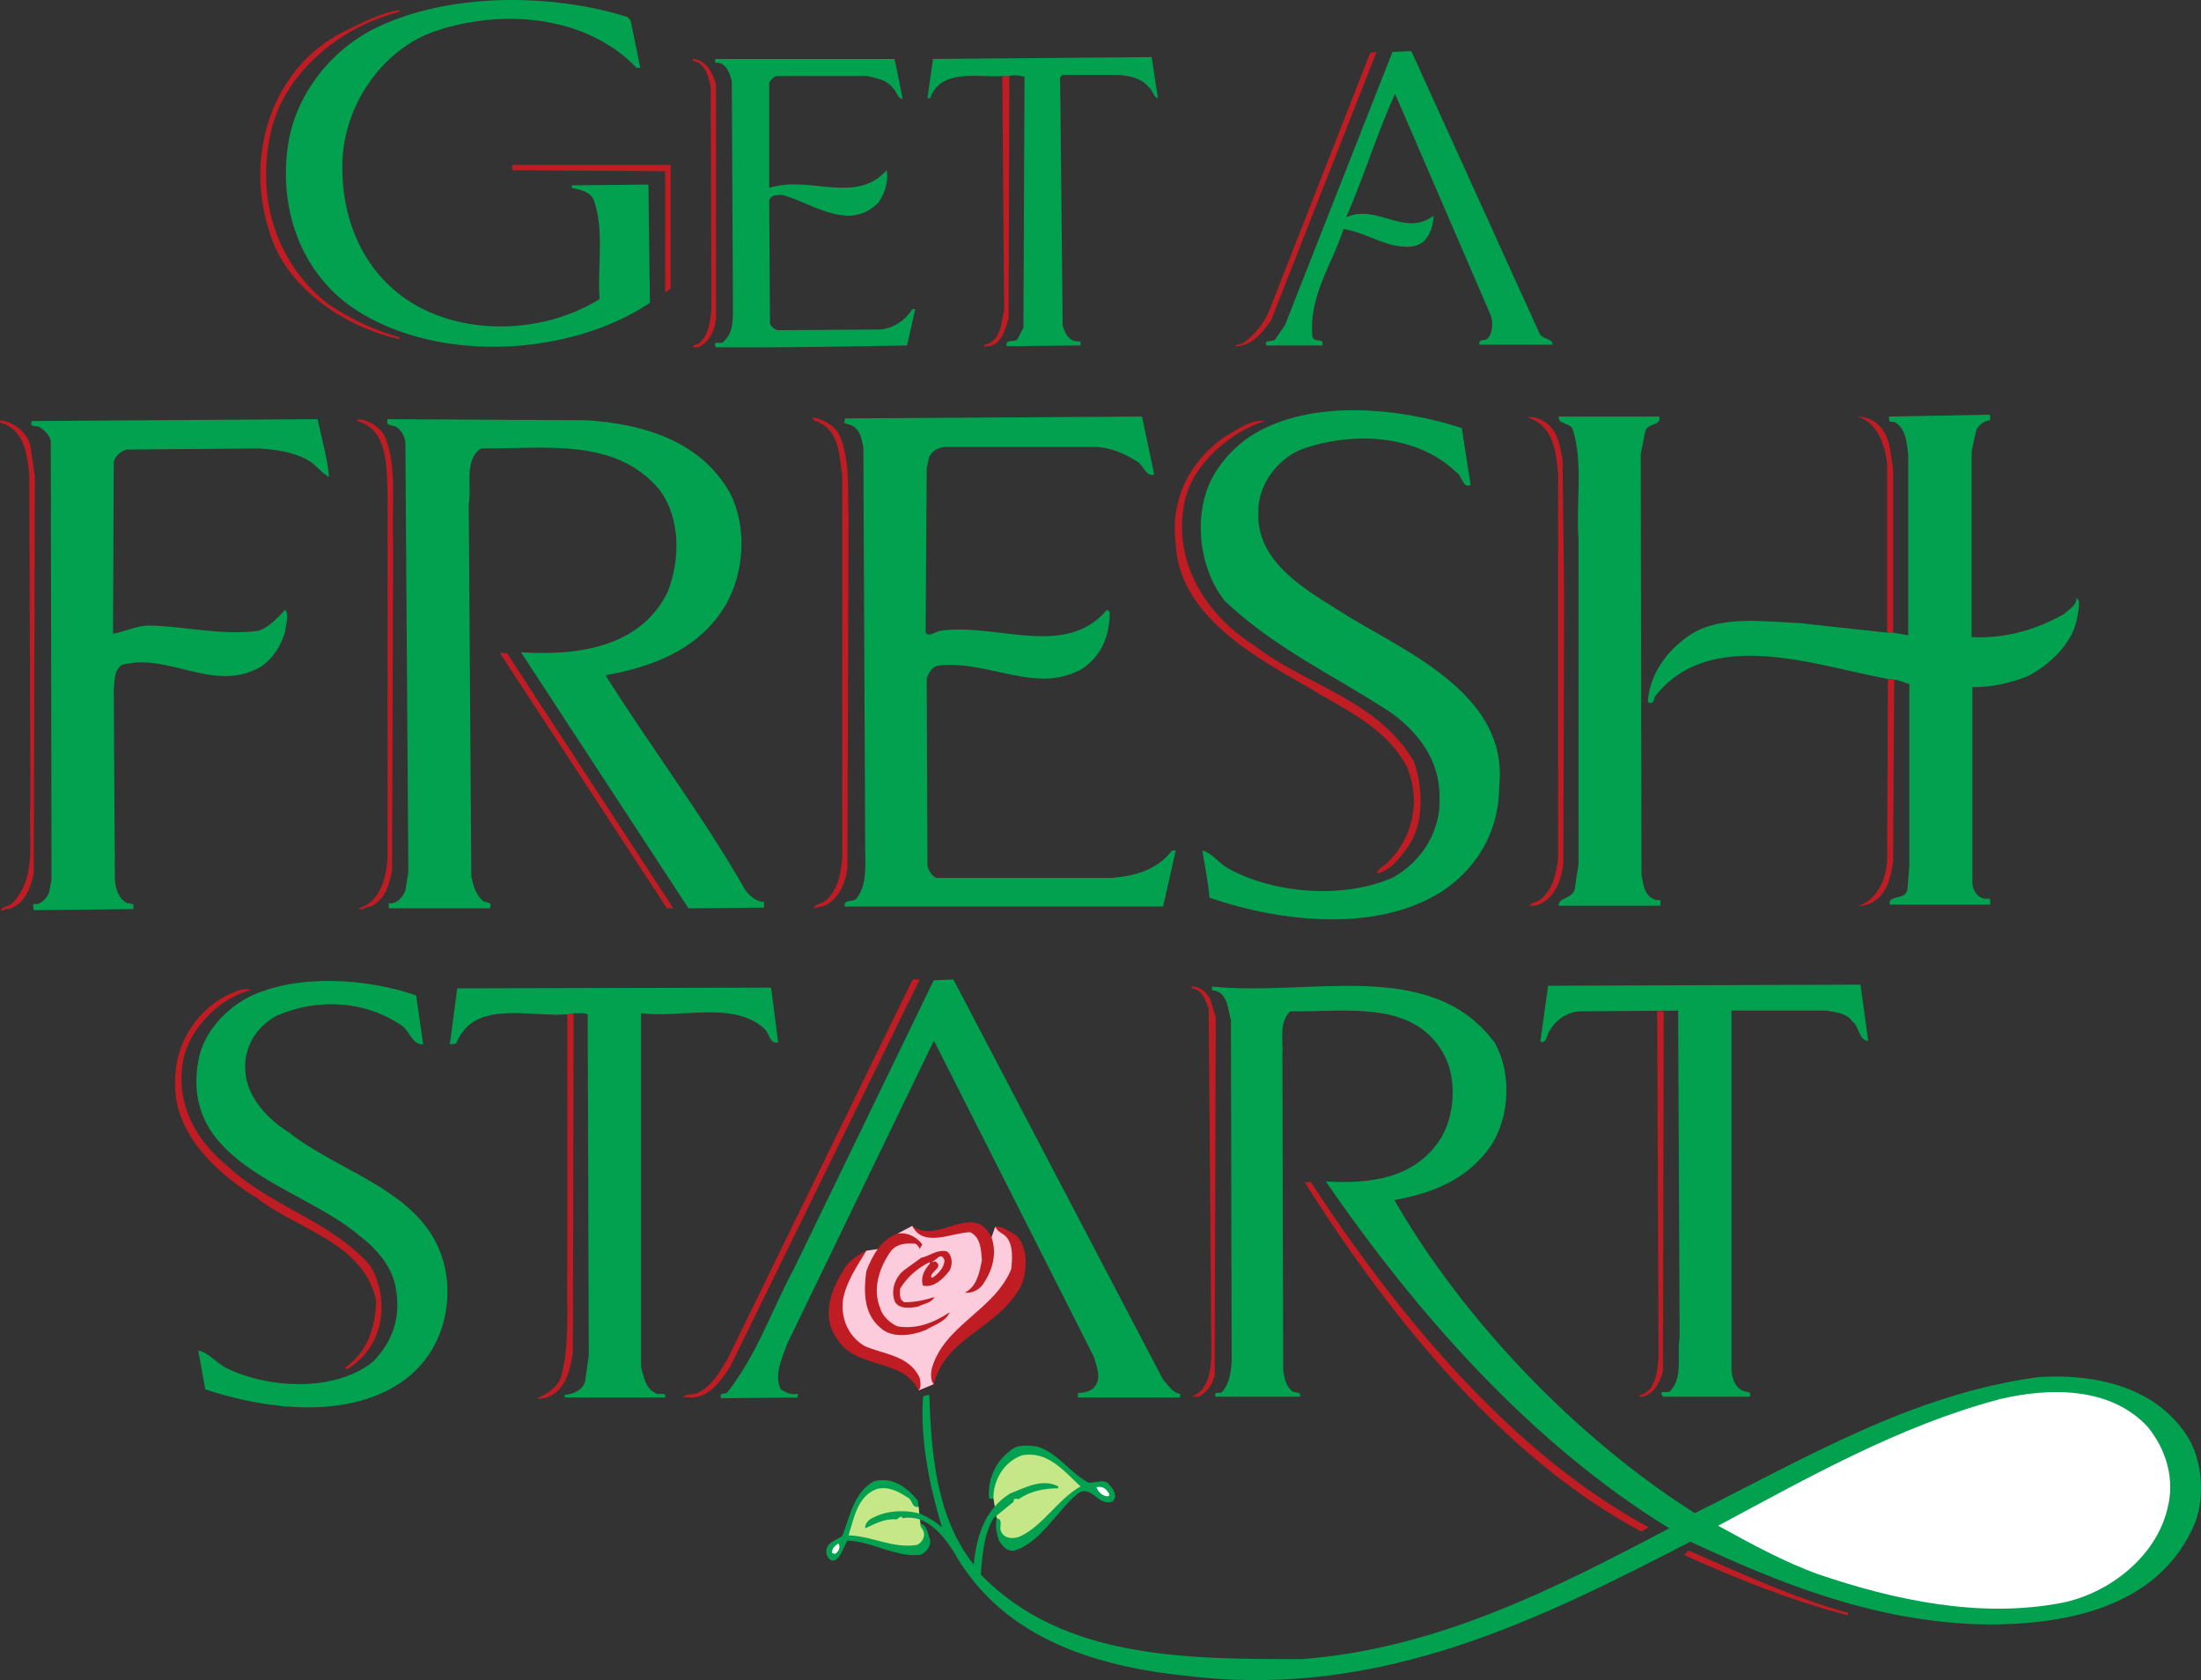 <svg xmlns="http://www.w3.org/2000/svg" width="432.089" height="329.787"><rect width="100%" height="100%" fill="#333333" stroke="none"/><path fill="#02a14f" d="M195.676 298.029c-.363 1.457 0 2.91.364 4.219.582 1.093 1.671 2.402 3.129 2.109 5.09-1.527 8.292-7.781 12.437-11.2 2.766-1.82 3.93 2.618 6.766 1.598 1.164-1.015.218-2.472-.657-3.343-.8-1.239-2.691-.293-4-.364-3.71-1.965-6.109-5.965-10.183-7.129-1.746-.218-3.93-.437-5.238.872-2.91 2.109-4.364 5.601-4.145 9.093 0 .508.582.364.871.145l.656 4m-15.347-2.254-.149-1.238c-2.18-2.618-5.015-4.727-8.582-3.782-4.074 2.184-4.726 6.985-6.254 10.766-1.457.945-3.71 1.457-2.984 3.855.289.582.8 1.165 1.601.875 1.31-.875 1.598-2.546 2.399-3.855 5.02.215 9.094 3.2 14.187 2.836 1.164-.363 2.254-1.602 2.036-2.984-.438-1.165-.657-3.055-1.891-3.125l-.363-3.348"/><path fill="#c6e787" d="M195.02 294.029c0-3.567 2.11-7.13 5.602-8.363 5.02-.946 8.218 3.054 11.496 6.109-4.367 2.473-7.348 7.637-11.711 9.746-1.168.582-3.203.656-3.86-.871-.507-.73.512-2.473-.87-2.621l-.657-4m-14.328 5.094c-.145.433.219.652.363 1.015.801 1.094.145 2.621-1.09 3.13-4.8.726-8.73-1.747-13.386-1.892 1.093-3.347 1.675-7.636 5.527-9.093 2.258-.582 4.223.437 5.969 1.601 1.164.438.797 2.184 2.254 1.89l.363 3.349"/><path fill="#fff" d="M164.614 302.978c.437.727 0 1.598-.653 2.035l-.582-.144c-.148-.875.582-1.528 1.235-1.891"/><path fill="#c01c23" d="M179.09 240.638c4.95 3.856 12.004-5.02 15.567 2.254l.726-2.11c1.313-.218 2.84 1.02 4.149 1.747 2.398 2.472 2.183 7.054.875 9.965-4.442 8.293-14.77 9.894-17.098 19.203l-2.98 1.238c-3.203-6.621-12.442-3.855-16.223-10.477-2.766-3.855-1.02-9.238 1.238-12.726.871-1.965 2.91-3.348 4.727-4.219l2.238-.328c.98-1.348 2.235-2.477 3.871-3.02l2.91-1.527"/><path fill="#fcccdd" d="M176.18 242.166c2.04-.364 3.856.726 4.875 2.109l-.508.871c-.148-.363-.437-.871-.875-1.02-1.816-.144-3.562 0-4.726 1.387-2.258 3.125-3.785 7.488-2.11 11.348.364 1.453 1.961 2.906 3.344 3.488 3.856.656 7.274-.797 10.258-2.762-.8 1.891-3.055 2.473-4.727 3.489-2.695 1.093-6.695 1.746-9.023-.582-3.2-2.762-3.125-7.125-2.617-10.98.547-1.419 1.254-2.985 2.238-4.329l-2.238.328c-1.817 3.055-3.93 6.035-4.582 9.598-.438 3.566.945 7.129 4.219 9.094 3.78 1.671 8.8 1.82 10.84 6.257.144.727.363 1.891-.22 2.473l2.981-1.238c-.582-.508-.652-2.035-.363-3.125 2.402-8.442 12.223-11.348 15.566-19.422.219-2.04.438-4.586-.87-6.258-.727-.871-1.821-1.02-2.259-2.11l-.726 2.11c1.094 3.274.219 6.328-1.602 9.094-.87 1.308-2.324 1.89-3.633 1.746 2.399-1.238 2.836-3.93 3.344-6.328-.144-1.676-.144-4.586-2.328-5.531-3.562.074-9.164 3.128-11.348-1.235l-2.91 1.528"/><path fill="#c01c23" d="M180.836 246.892c1.747-.363 3.204-1.746 5.094-1.234 1.09.87 1.09 2.617.508 3.707-1.164 1.531-3.055 3.492-5.238 2.984-.582-1.672.363-3.2 1.383-4.363l-.145-.219c-2.328 1.164-4.437 2.98-5.75 5.234 0 1.02-.215 2.11.875 2.622 2.11 0 4-.438 5.89-1.02-.577 1.164-2.179 1.309-3.273 1.89-1.746.294-4.363.583-4.726-1.745-.438-1.961.437-4.434 2.472-5.747l2.91-2.109M67.215 6.337c3.637-1.746 7.13-3.71 11.204-4.363v.363c-11.348 2.766-22.84 11.93-25.317 23.934-2.762 12.8 1.094 25.457 11.492 33.531 4.293 2.84 8.875 5.02 13.825 6.403v.363C67.653 64.24 55.723 56.31 52.739 44.962c-4.582-14.402.512-31.421 14.476-38.625m64.45 26.043v24.223l-1.09.871v-23.86l-30.043-.214v-1.02h31.133m5.527 35.063c1.965-1.746 2.184-4.149 2.473-6.621l-.145-43.79c-.437-2.038-1.09-4.73-3.492-5.093v-.363c2.691.218 3.781 2.617 4.512 4.875v46.261c-.293 2.184-1.239 4.512-3.493 5.457h-1.02c0-.511.802-.511 1.165-.726m60.957-52.523-.145 47.648c-.73 2.035-1.164 4.726-3.71 5.383-.508-.293-1.165.652-1.02-.293 3.203-.582 3.273-4.29 3.855-6.836l-.363-45.903h1.383"/><path fill="#02a14f" d="M72.817 5.974c14.328-7.418 34.914-7.492 50.41-2.617l.582.726 1.89 9.239h-.726C114.934 2.845 98.13 1.61 84.821 6.337c-10.258 3.856-17.461 14.84-17.606 25.825-.218 11.129 4.293 21.968 14.473 27.785 10.84 6.113 25.61 5.238 36.012-1.235-.438-6.546 1.015-13.894-1.239-19.714-.945-1.528-2.69-1.747-4.218-2.11v-.508l15.054-.144.293 23.203c-16.222 10.84-43.351 12.074-59.504.144-9.89-7.636-13.308-19.93-11.492-31.421 1.457-9.168 7.711-17.606 16.223-22.188m102.781 5.602c.582 2.617 1.09 5.238 1.602 7.855-1.02-.07-1.09-1.453-1.89-2.11-1.31-1.745-3.274-1.964-5.095-2.402h-17.82a2.59 2.59 0 0 0-1.383 1.383v20.586c7.856-2.543 17.024 3.348 23.059-3.488.363 2.254-.363 4.508-1.598 6.328-5.676 5.89-13.023.145-18.844-1.457-1.015 0-2.253-.07-2.617 1.09l.145 24.222c.363.657 1.02 1.239 1.746 1.239l20.078-.145c2.473-.289 4.875-1.89 6.11-4h.581l-1.597 7.13c-12.73.218-23.426.433-37.535.362-.801-1.675 1.234-.293 1.597-1.238 2.11-1.89 1.676-4.945 1.746-7.71l-.218-43.282c-.364-1.453-1.016-3.418-2.762-3.637h-.512v-.726h35.207m21.168 3.344c-4.508.367-12.074-1.598-14.183 4.367h-.508l1.09-7.711 42.918-.364 1.238 8.075c-.95-.293-.95-1.528-1.746-2.11-1.531-1.89-3.64-2.183-5.75-2.472h-11.348l-.363.582.512 48.664c.363 1.164.945 2.543 2.253 2.98l1.239.145v.73l-14.477.145c-.367-1.528 1.453-.657 2.11-1.383l1.164-2.254.214-49.246c-.945-.219-1.816-.438-2.98-.149h-1.383"/><path fill="#fcccdd" d="M185.419 247.404c-.07 1.453-1.165 2.543-2.254 3.344h-.364c-.218-1.235 2.547-1.891.871-3.13l-1.09.15c1.09.07 2.11-2.403 2.837-.364"/><path fill="#fff" d="M215.243 291.92c1.308-.294 1.965.437 2.472 1.238v.508c-1.164.218-2.109-.801-2.472-1.747"/><path fill="#c01c23" d="M244.415 67.076c2.035-1.524 4-4 4.87-6.399l19.716-50.34 1.234-.144-20.73 52.738c-1.747 2.399-3.782 5.094-6.985 5.02.219-.508 1.313-.293 1.895-.875"/><path fill="#02a14f" d="m250.376 66.568 1.894-2.766 21.094-53.61 3.71-.144L302.17 65.33c.582 1.457 2.62.949 2.62 2.328h-14.331c-.364-1.235 1.164-.653 1.601-1.235 1.09-1.238 1.09-3.273.508-4.73l-18.695-43.281c-3.563 7.785-6.11 16.296-9.602 24.226 6.184-2.691 11.422 4 17.168-.293-.074 1.746-.512 3.348-1.602 4.656-1.527 1.891-4.437 1.528-6.472 1.09-3.274-.8-6.184-2.617-9.602-3.129-2.254 6.91-6.91 13.313-6.113 21.098.367 1.383 2.328.07 1.965 1.746H248.63c-.582-1.238 1.239-.582 1.747-1.238"/><path fill="#c01c23" d="M45.247 195.029c1.164-.438 2.765-1.238 4-.656-5.891 1.382-11.563 7.128-13.094 12.875-1.961 8.511 1.746 16.078 8.367 21.53 8.656 8.079 19.785 10.552 27.934 19.352 2.547 3.782 3.273 9.676 1.379 13.965-.946 2.617-3.125 5.168-5.598 6.621l-.656-.144c4.582-3.055 6.183-8.223 6.254-13.313-2.543-11.422-15.348-13.82-23.348-20.078-7.711-4.656-16.078-12.437-16.078-21.969a18.909 18.909 0 0 1 10.84-18.183m67.359 3.855-.145 66.559c-.511 3.418-1.382 7.492-5.093 8.875-.582.144-1.383.363-1.89.144 1.671-.726 4-2.109 4.655-4.144 1.746-6.332 1.09-13.606 1.235-20.586v-50.629l1.238-.219m24.586 74.414c2.691-1.382 4.148-4.144 5.602-6.472l36.296-74.414c.364-.293.946-.075 1.457-.149l-37.246 76.09c-1.816 2.691-4.144 6.11-7.855 5.965l-1.527-.149c.8-.582 2.328-.363 3.273-.87m100.602-8.439-.508-66.847c-.582-1.527-1.313-3.86-3.348-4.004v-.363c1.602-.07 2.98 1.164 3.637 2.473l1.09 3.492-.215 70.34c-.293 1.675-1.531 3.347-3.13 4.218h-1.382c3.637-1.378 3.856-5.89 3.856-9.308m19.566-32.805c16.512 25.383 39.137 53.098 66.27 67.719l-1.383.875c-27.426-14.621-49.903-42.844-66.121-68.594h1.234m69.25-33.535-.145 70.559c-.507 2.109-1.746 4.726-4.218 5.09-.149 0-.364 0-.508-.215 3.418-.875 3.633-4.875 3.851-7.641l-.257-67.879 1.277.086"/><path fill="#02a14f" d="M49.028 195.61c9.531-4.51 22.988-3.566 32.66-.218l1.387 9.602c-2.114.144-2.621-2.547-4.149-3.637-7.273-5.02-16.656-5.457-24.66-1.965-4 2.184-6.472 6.258-6.11 10.84.294 5.09 4.294 9.383 8.587 12.074 10.836 8.586 28.656 11.93 30.914 28.297 1.015 8.074-2.11 16.438-9.457 21.094-10.766 6.91-26.332 4.875-37.899 1.02l-1.382-7.637c2.183.507 3.636 2.543 5.601 3.492 8.149 4 21.168 4.726 28.66-1.239 3.856-3.855 5.602-8.8 4.512-14.476-.656-4.219-3.785-7.781-7.348-10.477-11.347-9.597-34.988-13.746-31.425-34.039.875-5.457 5.238-10.258 10.109-12.73m62.34 3.492c-7.563.582-18.403-2.984-21.82 5.746l-1.239.145 1.457-10.985 61.61-.144 1.382 10.765c-1.746.364-1.672-1.89-2.765-2.765-6.18-5.453-16.074-1.961-24.149-2.98v69.468c.582 1.89.801 4.145 2.836 5.09.512.582 2.184-.438 1.895.875H110.86v-.512c1.601-.144 3.492-.871 4-2.617l.726-5.094-.214-66.992c-.801-.363-1.82-.145-2.766-.219l-1.238.219m31.426 74.195c5.89-7.492 8.726-16.222 13.093-24.297l27.422-56.59 3.856-.148 41.171 78.563c1.02 1.09 1.891 2.617 3.348 2.761v.73h-20.078v-.874c1.453-.074 2.91-.363 3.637-1.746.875-1.817-.07-3.707-.508-5.383l-31.281-61.828-.145-.149-28.805 59.504c-.945 2.766-2.617 6.04-1.238 8.875 1.02.582 1.965 1.164 3.348.871v.73l-15.059.145c-.433-1.238.801-.656 1.239-1.164"/><path fill="#02a14f" d="M180.692 297.158c1.527.656 2.91 1.527 4.219 2.617-2.328-7.856-4.293-16.656-3.711-25.606.363-.289.8-.289 1.238-.363.363 11.711 1.453 24.223 8.727 33.317.511-5.383 2.039-10.766 7.129-13.965 2.91-1.094 6.257-3.055 9.457-1.383v.363c-2.618 0-5.454.508-7.711 2.11-.145.074-1.235-.364-1.02.507l-4 3.274c-1.89 3.273-2.18 7.129-2.473 11.058 16.149 16.582 40.153 16.582 63.067 16.582 26.476-2.035 49.465-13.746 72.086-25.675-27.13-16.657-49.535-42.118-67.43-68.086 8.512.508 17.094-.508 22.188-7.856 3.199-4.582 3.707-12.437.87-17.312-5.964-10.547-19.128-8.074-30.042-8.219-2.328 2.18-1.309 6.035-1.528 8.582l.149 61.832c.215 1.453.433 2.91 1.597 4 .438.652 1.891 0 1.747 1.234h-16.586c-.582-1.308 1.02-.363 1.382-1.09 1.383-1.671 1.672-4.074 1.747-6.109l-.145-66.703c-.656-2.184-.582-5.676-3.711-5.894v-.727c19.133 2.039 42.773-5.82 55.356 10.84 3.566 5.82 3.128 14.984-.727 20.586-4.582 6.547-11.64 9.238-18.84 10.472 13.387 23.352 35.715 46.774 58.992 61.47 21.676-10.766 42.625-23.352 67.43-26.696 10.984-.73 23.062 1.816 29.316 11.71 2.836 4.583 3.418 11.493 1.528 16.727-7.13 17.317-26.551 20.442-42.918 20.078-20.656-.8-38.625-8-56.227-16.222-29.46 15.207-60.012 30.48-97.039 26.55-18.547-1.745-37.68-6.91-47.644-24.656-2.11-3.273-5.383-7.347-9.965-6.476-.364-.797-.801.148-1.239.219-2.328-.22-4.144.875-6.109 1.746-.144-.801.727-1.817 1.602-2.11 2.617-1.383 6.328-1.601 9.238-.726"/><path fill="#02a14f" d="m329.446 198.373.293 64.085c-.582 3.493.726 7.711-1.746 10.477-.364.8-2.692-.437-1.528 1.234h17.094v-.87c-.512.07-.8-.22-1.234-.22-1.676-.652-2.258-2.398-2.403-4v-70.706h18.622c1.89.367 3.925.437 5.09 2.113 1.456 1.09 1.238 3.707 3.128 3.851l-1.527-11.054-61.32.218-1.528 10.985c1.383.363 1.239-1.528 1.89-2.254 1.24-2.113 3.423-3.566 5.747-3.711l19.422-.148"/><path fill="#c01c23" d="M.004 82.498c2.692.293 5.31 2.328 5.961 5.02l.875 5.964-.218 77.976c-.582 2.84-1.891 6.258-5.02 6.985-.582-.145-.871.437-1.453.219.29-.657 1.453-.801 2.11-1.235 5.163-4.949 3.273-12.804 3.706-19.715L5.751 93.12c-.364-3.711-.875-7.856-4.512-9.746C.8 83.08-.07 83.298.004 82.498m70.196-.219c2.11.148 4 1.308 5.234 3.129 2.692 6.183 1.383 13.965 1.746 21.168l-.219 64.23c-.507 2.692-1.234 5.676-4.144 7.129-.945-.144-1.527 1.02-2.473.363 4.29-1.164 5.453-5.89 5.746-9.746V96.611c-.293-5.309.145-12.078-5.89-13.965v-.367m61.972 96.019h-1.234L98.13 128.181h1.383l32.66 50.117m27.421-96.382c2.114.437 4.442 1.671 5.383 3.855 1.969 5.094 1.383 10.766 1.602 15.715l-.22 68.808c-.362 2.91-1.597 6.188-4.507 7.497-.726.144-1.383.363-2.11.507.22-.945 1.817-.87 2.618-1.746 2.254-2.254 2.766-5.238 2.984-8.363V93.263c-.656-3.781-.437-8.144-4.367-10.258-.508-.359-1.598-.289-1.383-1.09m80.961 3.711c2.477-1.238 4.801-3.347 7.711-2.98-6.836 2.18-14.258 8.582-15.71 15.855-2.4 11.418 3.784 21.895 13.6 28.153 10.333 8 24.223 10.617 31.427 22.84 1.746 5.09 2.035 12-1.09 16.582-1.528 2.183-3.418 4.73-6.114 5.382-.144-.87 1.457-1.453 2.114-2.253 4.87-4.801 6.398-11.93 3.851-18.329-4-8.148-12.582-11.64-19.566-16.003-10.547-5.965-25.387-14.184-25.969-28.153-1.09-8.8 2.766-16.219 9.746-21.094m62.996-2.621c2.403 1.82 2.618 4.512 3.2 7.133l.293 26.914-.149 52.516c-.363 3.348-1.89 7.348-5.598 8.223-.367.07-.8-.149-1.02.144.071-.875 1.454-.727 2.11-1.383 2.547-2.035 3.055-4.945 3.492-7.855V93.119c-.363-4.145-.8-8.875-5.093-10.84l-.871-.363c1.09-.29 2.617.363 3.636 1.09m68.086 41.171V92.1c-.582-3.055-.437-6.473-2.91-8.726-1.164-1.094-2.691-1.602-4.074-1.602 3.93 1.164 5.383 5.527 5.82 9.238v33.168h1.164"/><path fill="#02a14f" d="M62.34 82.279c.801 3.785 1.965 7.785 2.254 11.347-1.308-.652-2.472-2.253-3.851-3.125-2.91-1.75-6.403-2.257-9.969-2.472l-25.82.215c-1.164.218-2.328 1.238-2.621 2.402l-.145 33.75c2.254-.363 4.582-1.602 7.129-1.602 6.621.075 14.258 2.04 21.457 1.02 2.11-.727 3.71-2.543 5.238-4.145.801 1.235.074 2.766 0 4.145-.726 2.766-2.398 5.531-5.02 7.203-9.238 5.02-17.82-2.984-27.058-.512-1.672 1.094-1.383 3.422-1.601 4.657l.218 37.535c.149 1.82.727 3.71 2.403 4.582.437-.07.726.293 1.234.148v1.016l-19.566.219-.145-1.235c1.453.29 2.547-.945 3.125-2.11l.512-2.62-.145-86.051c-.148-1.164-1.164-2.113-2.11-2.766-.51-.437-2.257.145-1.6-1.234l56.081-.367m52.883.219c11.059.726 22.258 4 28.078 14.257 3.418 6.692 2.836 15.641-.87 22.04-5.165 8.73-14.477 12.148-23.567 13.75 8.8 13.964 19.199 27.714 27.422 42.117.87 1.238 2.18 2.328 3.707 2.398v1.094l-14.836.144-32.883-50.265c11.133.73 23.496-.946 28.809-11.856 2.472-6.328 2.546-14.328-1.528-19.93-8.586-10.402-22.332-8.148-35.133-8.218-3.421 2.254-1.75 7.637-2.402 10.836l.508 73.176c.293 1.53.8 3.347 2.11 4.656.581.656 2.183.074 1.527 1.601H76.454c-.293-.074-.075-.726-.145-1.02 1.527.294 2.836-1.234 3.274-2.472l.582-3.637-.582-84.308c-.149-1.309-.875-2.617-2.04-3.2-.8-.144-1.89-.144-1.453-1.382l39.133.219m50.629-.364 58.336-.363 2.402 11.348c-1.453.656-2.035-1.672-3.273-2.473-2.398-1.527-4.945-2.691-7.856-2.91H185.42c-1.235.074-2.473.87-2.98 1.89l-.513 2.254-.215 32.297c.653 1.02 1.961-.289 2.981-.363 10.984-1.602 24.441 5.602 32.66-4.145l.512.508c0 4.438-1.528 8.438-5.238 10.985-8.95 5.382-18.77-1.746-28.442-.508-1.164.144-1.89 1.453-2.258 2.472l.149 36.809c.219.941.8 1.961 1.746 2.398h34.258c4.586-.363 9.02-1.457 12.004-5.382h.726l-2.473 10.984h-62.484c-.363-1.453 1.602-.8 2.254-1.527 1.965-2.473 1.82-5.82 1.746-9.094l-.363-79.434c-.29-1.746-.653-3.78-2.617-4.507l-1.164-.368c.074-.289.218-.433.144-.87m80.816 2.765c11.492-6.547 28.222-4.8 40.296-.875l1.746 11.203c-1.671.652-1.597-1.89-2.91-2.617-7.855-7.492-20.586-7.93-30.406-4.367-4.8 2.039-8.508 7.058-8.363 12.367-.438 10.547 10.984 16.074 18.332 20.805 12 7.128 30.84 15.566 28.95 32.949-.001 8.074-3.712 15.203-10.259 19.933-12.726 9.02-32.73 6.766-46.625 1.891-.219-3.2-.945-6.184-1.383-9.238 1.965.507 3.274 2.547 5.02 3.492 9.02 5.02 22.84 6.11 32.516 1.746 5.816-3.348 9.308-9.313 9.02-15.711.07-6.984-3.93-12.66-9.747-16.734-10.91-7.13-22.77-12.582-32.445-21.82-5.309-6.692-6.403-17.97-1.746-25.313 1.964-3.13 4.875-5.965 8.004-7.711m62.484 89.543.726-4.73V105.7c-.507-6.618.946-14.91-1.09-21.313-.437-1.527-3.058-1.015-2.765-2.617h19.715c.433 1.965-2.328 1.09-2.766 2.98l-.875 4.368.149 82.558c.363 1.602.363 4.149 2.617 4.875.293.364 1.457-.289 1.094.727v.512h-19.934c-.293-1.602 2.766-1.31 3.129-3.348"/><path fill="#02a14f" d="m370.473 124.177-17.457-1.89c-6.91-.29-15.496-1.528-21.312 2.402-4.657 3.129-7.86 7.781-8.223 13.094.945.652 1.238-.293 1.383-1.02 10.765-13.969 31.789-6.039 45.754-3.492l1.238.145c1.09.074 1.965.582 2.98.875v35.644l-.363 4.363c-.074 2.618-3.926 1.164-3.492 3.274h19.715v-1.164h-1.02c-1.457-.145-2.402-1.672-2.472-2.98v-38.555c3.78.074 7.203-.801 10.472-1.965 4.293-2.035 8.875-6.254 9.97-10.985.218-1.382 1.015-4.144 0-4.507.07 1.378-1.528 2.253-2.474 3.125-5.382 3.058-11.566 4.875-18.113 4.511V88.607l.871-4.074c.438-1.09 1.602-1.961 2.766-2.035-.074-.364.144-.872-.149-1.09l-19.785.363.219 1.02h.875c2.328 1.234 2.473 4.07 2.762 6.472v35.426c-.946-.148-1.961-.293-2.98-.512h-1.165"/><path fill="#c01c23" d="m370.618 133.271-.145 35.57c-.144 3.711-1.965 7.785-5.601 8.95.8.144 1.382-.22 2.109-.364 3.348-1.457 4.219-5.094 4.656-8.367l.219-35.644-1.238-.145m-39.137 171.086c10.258 4.437 20.441 9.238 31.281 12.223v.507c-11.129-2.91-21.75-7.129-32.152-11.855l.871-.875"/><path fill="#fff" d="M392.438 274.681c9.969-2.402 21.898-2.473 29.172 5.383 3.637 4.437 5.453 10.328 3.855 16.219-2.328 9.457-11.566 16.511-20.66 18.332-16.148 3.129-33.023-.582-47.644-5.528-6.91-2.472-13.383-6.039-19.86-9.601 17.825-9.531 35.5-19.57 55.137-24.805"/></svg>
